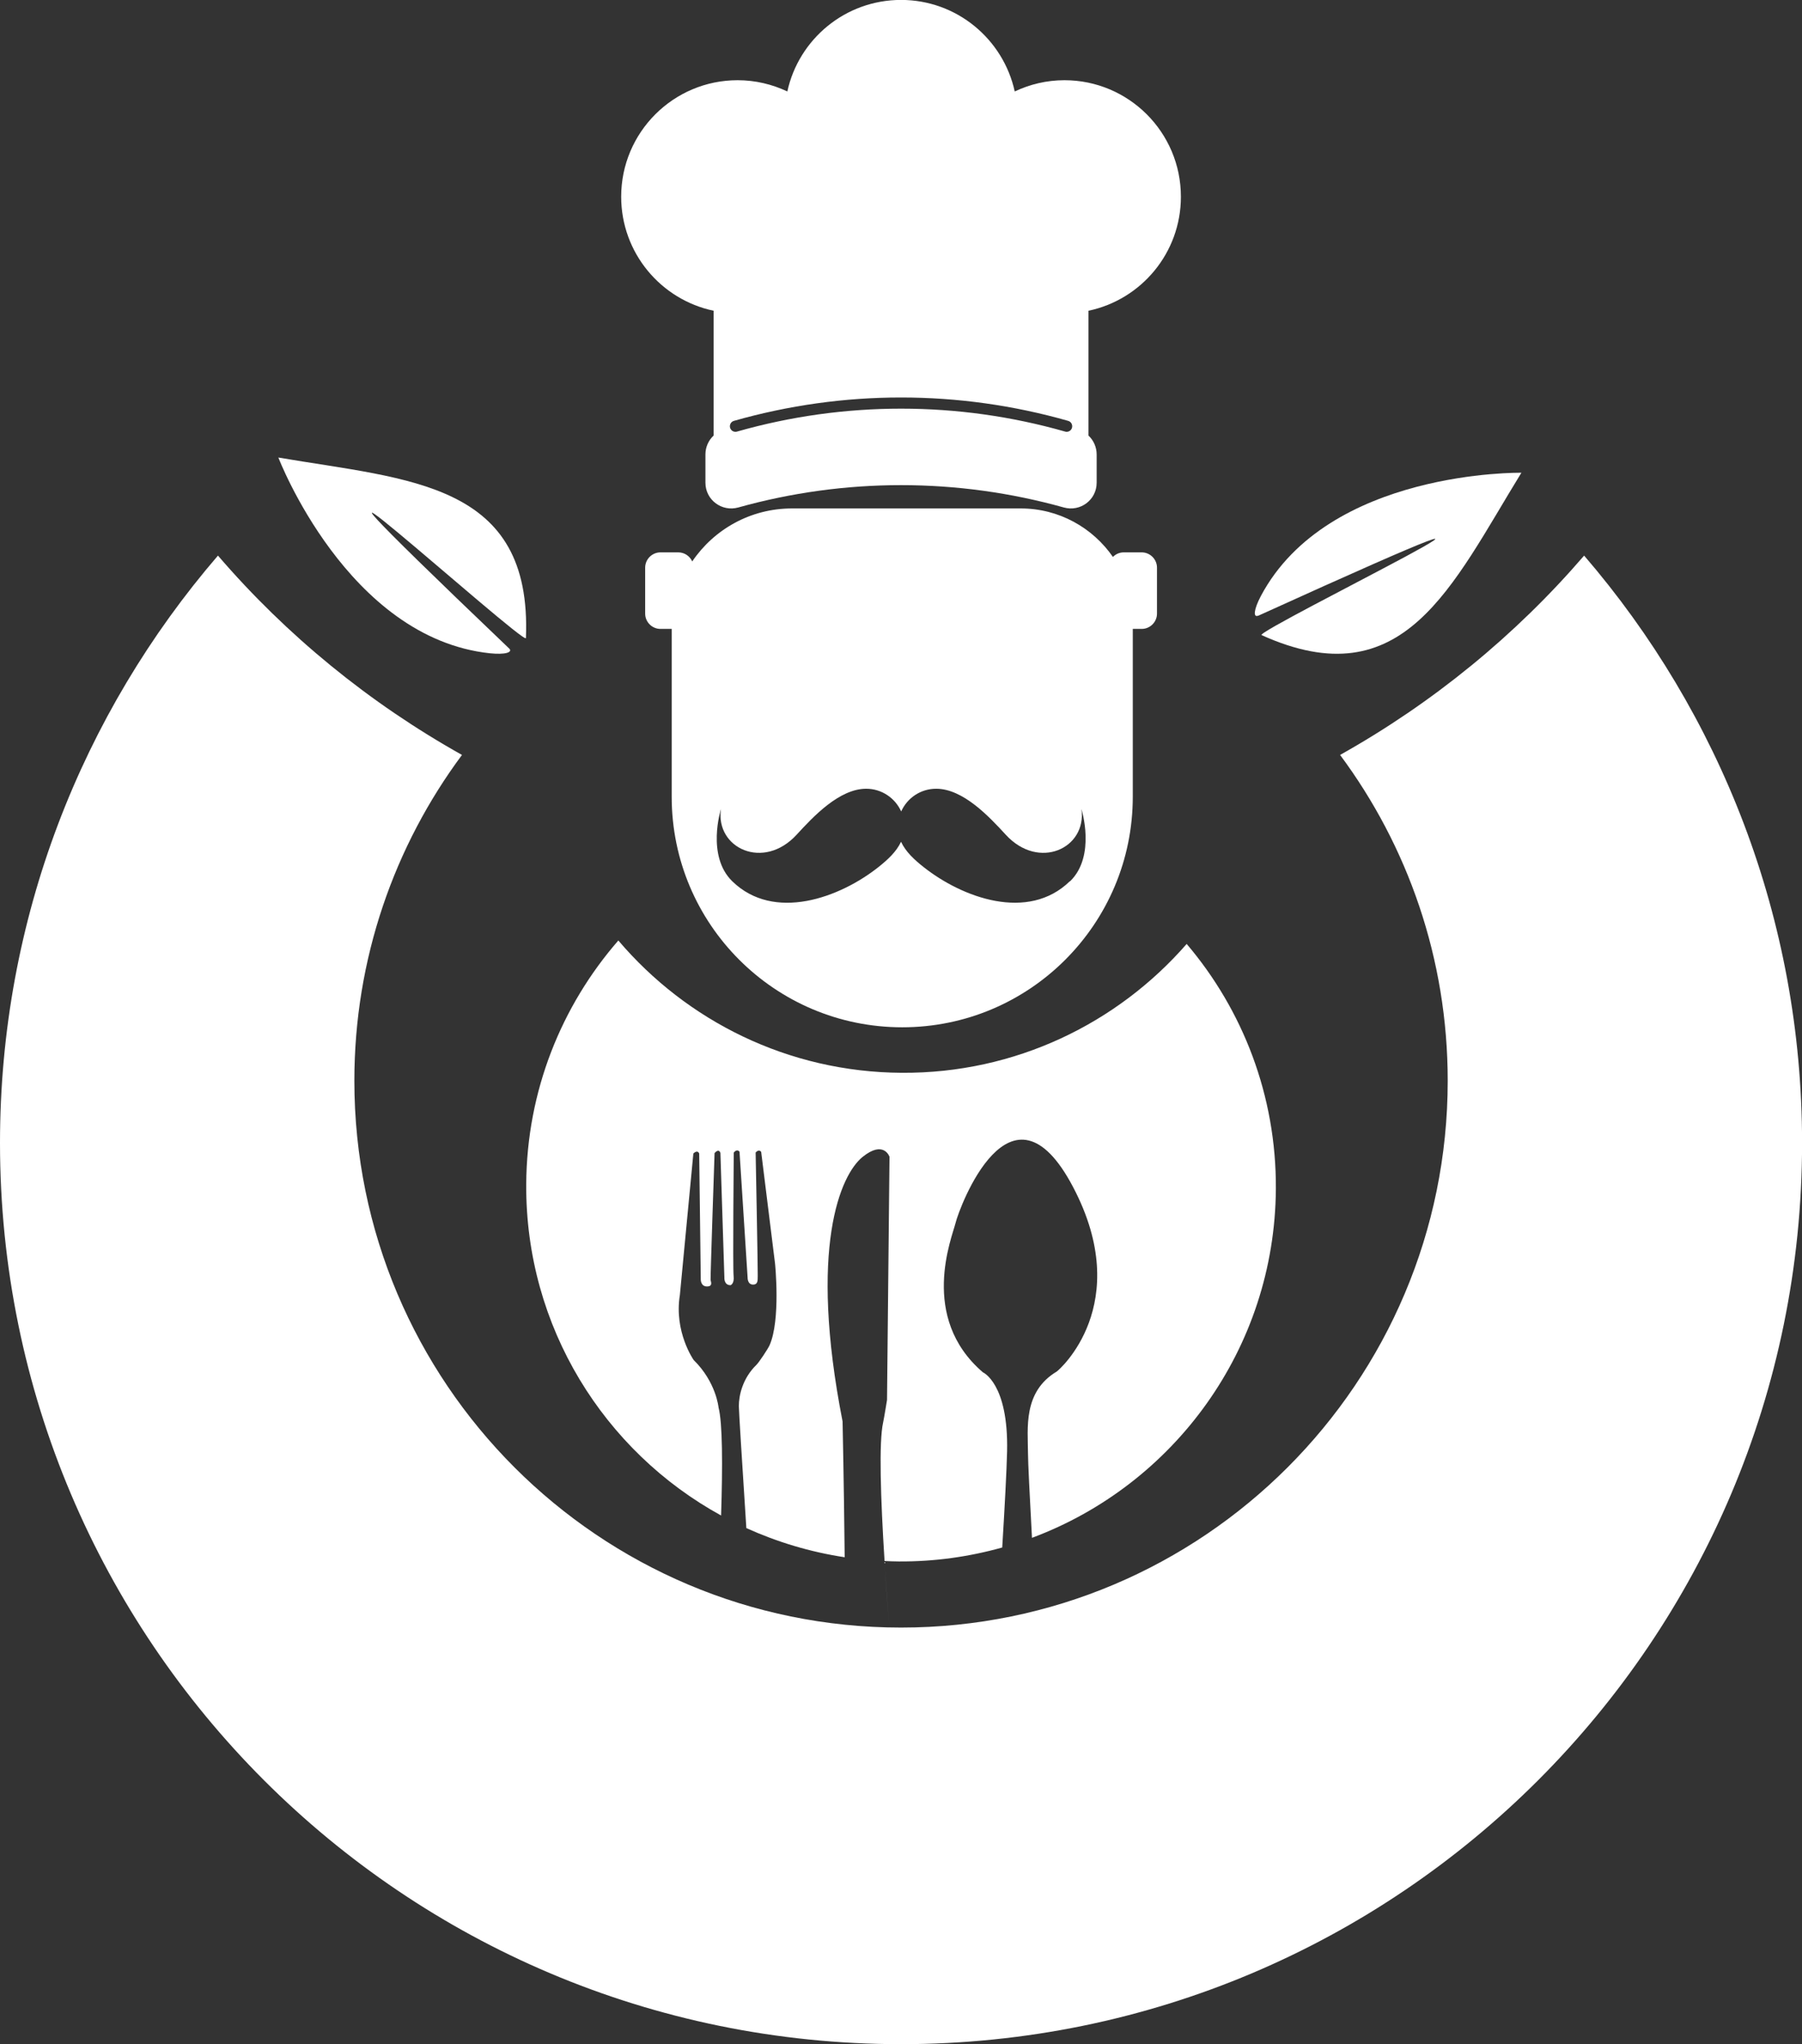 <svg viewBox="0 0 240.43 272.67" xmlns="http://www.w3.org/2000/svg" data-name="Layer 2" id="Layer_2">
  <rect x="0" y="0" width="240.43" height="272.67" fill="#333333" stroke="none"/>
  <defs>
    <style>
      .cls-1 {
        fill: #fff;
      }
    </style>
  </defs>
  <g data-name="Layer 1" id="Layer_1-2">
    <path d="M157.56,26.24c0-8.58-6.96-15.54-15.54-15.54-2.38,0-4.62.55-6.63,1.5-1.53-6.98-7.74-12.21-15.17-12.21s-13.65,5.23-15.17,12.21c-2.01-.95-4.26-1.5-6.63-1.5-8.58,0-15.54,6.96-15.54,15.54,0,7.48,5.29,13.73,12.33,15.21v16.65c-.68.64-1.09,1.54-1.09,2.52v3.77c0,2.29,2.19,3.92,4.39,3.3,14.2-3.97,29.22-3.97,43.42,0,2.21.62,4.39-1.01,4.39-3.3v-3.77c0-.97-.41-1.88-1.09-2.52v-16.65c7.04-1.48,12.33-7.72,12.33-15.21ZM143.03,57.06h0c-.09.32-.38.54-.71.54-.07,0-.14,0-.2-.03-14.32-4.08-29.46-4.08-43.79,0-.07.02-.14.03-.21.03-.12,0-.24-.03-.35-.09-.18-.1-.3-.26-.36-.45-.11-.39.12-.81.51-.92,14.59-4.16,30.01-4.16,44.6,0,.39.11.62.52.51.92Z" class="cls-1"></path>
    <path d="M152.32,73.68h-2.38c-.57,0-1.08.23-1.45.61-2.7-3.9-7.2-6.47-12.3-6.47h-30.52c-5.54,0-10.42,2.8-13.31,7.07-.32-.71-1.03-1.21-1.86-1.21h-2.38c-1.12,0-2.04.92-2.04,2.04v6.13c0,1.12.92,2.04,2.04,2.04h1.5v22.38c0,16.99,13.77,30.76,30.76,30.76h0c16.99,0,30.76-13.77,30.76-30.76v-22.38h1.19c1.12,0,2.04-.92,2.04-2.04v-6.13c0-1.12-.92-2.04-2.04-2.04ZM142.74,117.55c-5.57,5.42-14.34,2.22-19.57-1.94-1.17-.93-2.34-2-2.95-3.33-.62,1.34-1.79,2.4-2.95,3.33-5.23,4.17-14.01,7.36-19.57,1.94-3.49-3.4-1.51-9.63-1.51-9.63-.75,5.23,5.69,8.23,10.1,3.42,2.23-2.43,5.7-6.13,9.28-6.13,2.08,0,3.87,1.25,4.67,3.03.8-1.79,2.58-3.03,4.67-3.03,3.58,0,7.05,3.7,9.28,6.13,4.41,4.81,10.84,1.81,10.1-3.42,0,0,1.98,6.23-1.51,9.63Z" class="cls-1"></path>
    <path d="M167.9,82.11c-.74.34-.61-.83.33-2.61,8.98-16.88,34.76-16.44,34.76-16.44-9.31,15.13-15.69,30.22-34.66,21.66-1.12-.5,52.98-26.85-.42-2.6Z" class="cls-1"></path>
    <path d="M67.91,86.47c.59.56-.54.88-2.55.67-19.01-2.03-28.22-26.11-28.22-26.11,17.51,2.99,33.89,3.28,33.03,24.08-.05,1.22-44.68-39.14-2.26,1.37Z" class="cls-1"></path>
    <g>
      <path d="M133.45,210.8c.09-1.47.18-2.91.27-4.31-.08,1.4-.17,2.84-.27,4.31Z" class="cls-1"></path>
      <path d="M137.69,205.2c.07,1.3.14,2.66.22,4.07-.08-1.4-.15-2.77-.22-4.07Z" class="cls-1"></path>
      <path d="M96.21,202.18c.22-6.8.19-12.43-.34-14.44,0,0-.31-3.38-3.32-6.33,0,0-2.64-3.75-1.84-8.66l1.8-18.88s.53-.57.78,0l.21,16.83s0,.9.82.9.53-.62.49-.86c-.04-.25.53-16.92.53-16.92,0,0,.53-.7.78-.04l.53,16.63s-.08,1.02.82,1.02c0,0,.53-.16.41-1.23-.12-1.06.02-16.45.02-16.45,0,0,.4-.58.77-.12l1.08,16.8s-.03.92.73.92.58-.8.62-1.2c.03-.41-.28-16.41-.28-16.41,0,0,.4-.52.74-.09l1.85,14.9s.77,7.49-.73,10.89c-.24.53-1.42,2.29-1.74,2.6-1.88,1.82-2.36,4.12-2.36,5.52,0,.6.44,7.62,1,16.27,4.11,1.86,8.51,3.19,13.12,3.89-.1-9.84-.28-18.11-.28-18.11-4.56-23.24-.28-32.89,2.66-35.28,2.84-2.3,3.6-.03,3.6-.03l-.33,32.44s-.39,2.41-.52,3c-.58,2.57-.34,10.09.19,18.48.63.03,1.26.06,1.9.06,4.79.03,9.41-.63,13.8-1.86.34-5.53.59-10.3.65-12.85.19-9.05-3.23-10.52-3.23-10.52-8.55-7.34-4.12-17.98-3.64-19.94.47-1.96,7.35-20.59,15.67-4.78,8.24,15.65-1.88,24.44-2.18,24.62-4.52,2.71-3.85,7.55-3.83,10.99,0,1.08.22,5.5.53,11.19,18.9-7.05,32.41-25.2,32.54-46.56.07-12.45-4.42-23.86-11.9-32.66-9.24,10.6-22.85,17.28-38.02,17.19-15.17-.09-28.7-6.93-37.81-17.65-7.58,8.71-12.22,20.06-12.29,32.52-.11,19.02,10.41,35.63,26,44.18Z" class="cls-1"></path>
      <path d="M99.57,203.88c.1,1.53.2,3.1.31,4.71-.1-1.6-.21-3.18-.31-4.71Z" class="cls-1"></path>
      <path d="M118.02,208.26c.18,2.8.38,5.7.6,8.54-.22-2.84-.43-5.74-.6-8.54Z" class="cls-1"></path>
      <path d="M211.36,74.11c-9.18,10.66-20.21,19.67-32.56,26.59,9.02,12.14,14.36,27.17,14.36,43.46,0,40.28-32.66,72.94-72.94,72.94s-72.94-32.66-72.94-72.94c0-16.28,5.34-31.32,14.36-43.46-12.36-6.92-23.39-15.93-32.56-26.59C10.97,95.15,0,122.51,0,152.45c0,66.39,53.82,120.22,120.22,120.22s120.22-53.82,120.22-120.22c0-29.94-10.97-57.3-29.08-78.34Z" class="cls-1"></path>
    </g>
  </g>
</svg>
